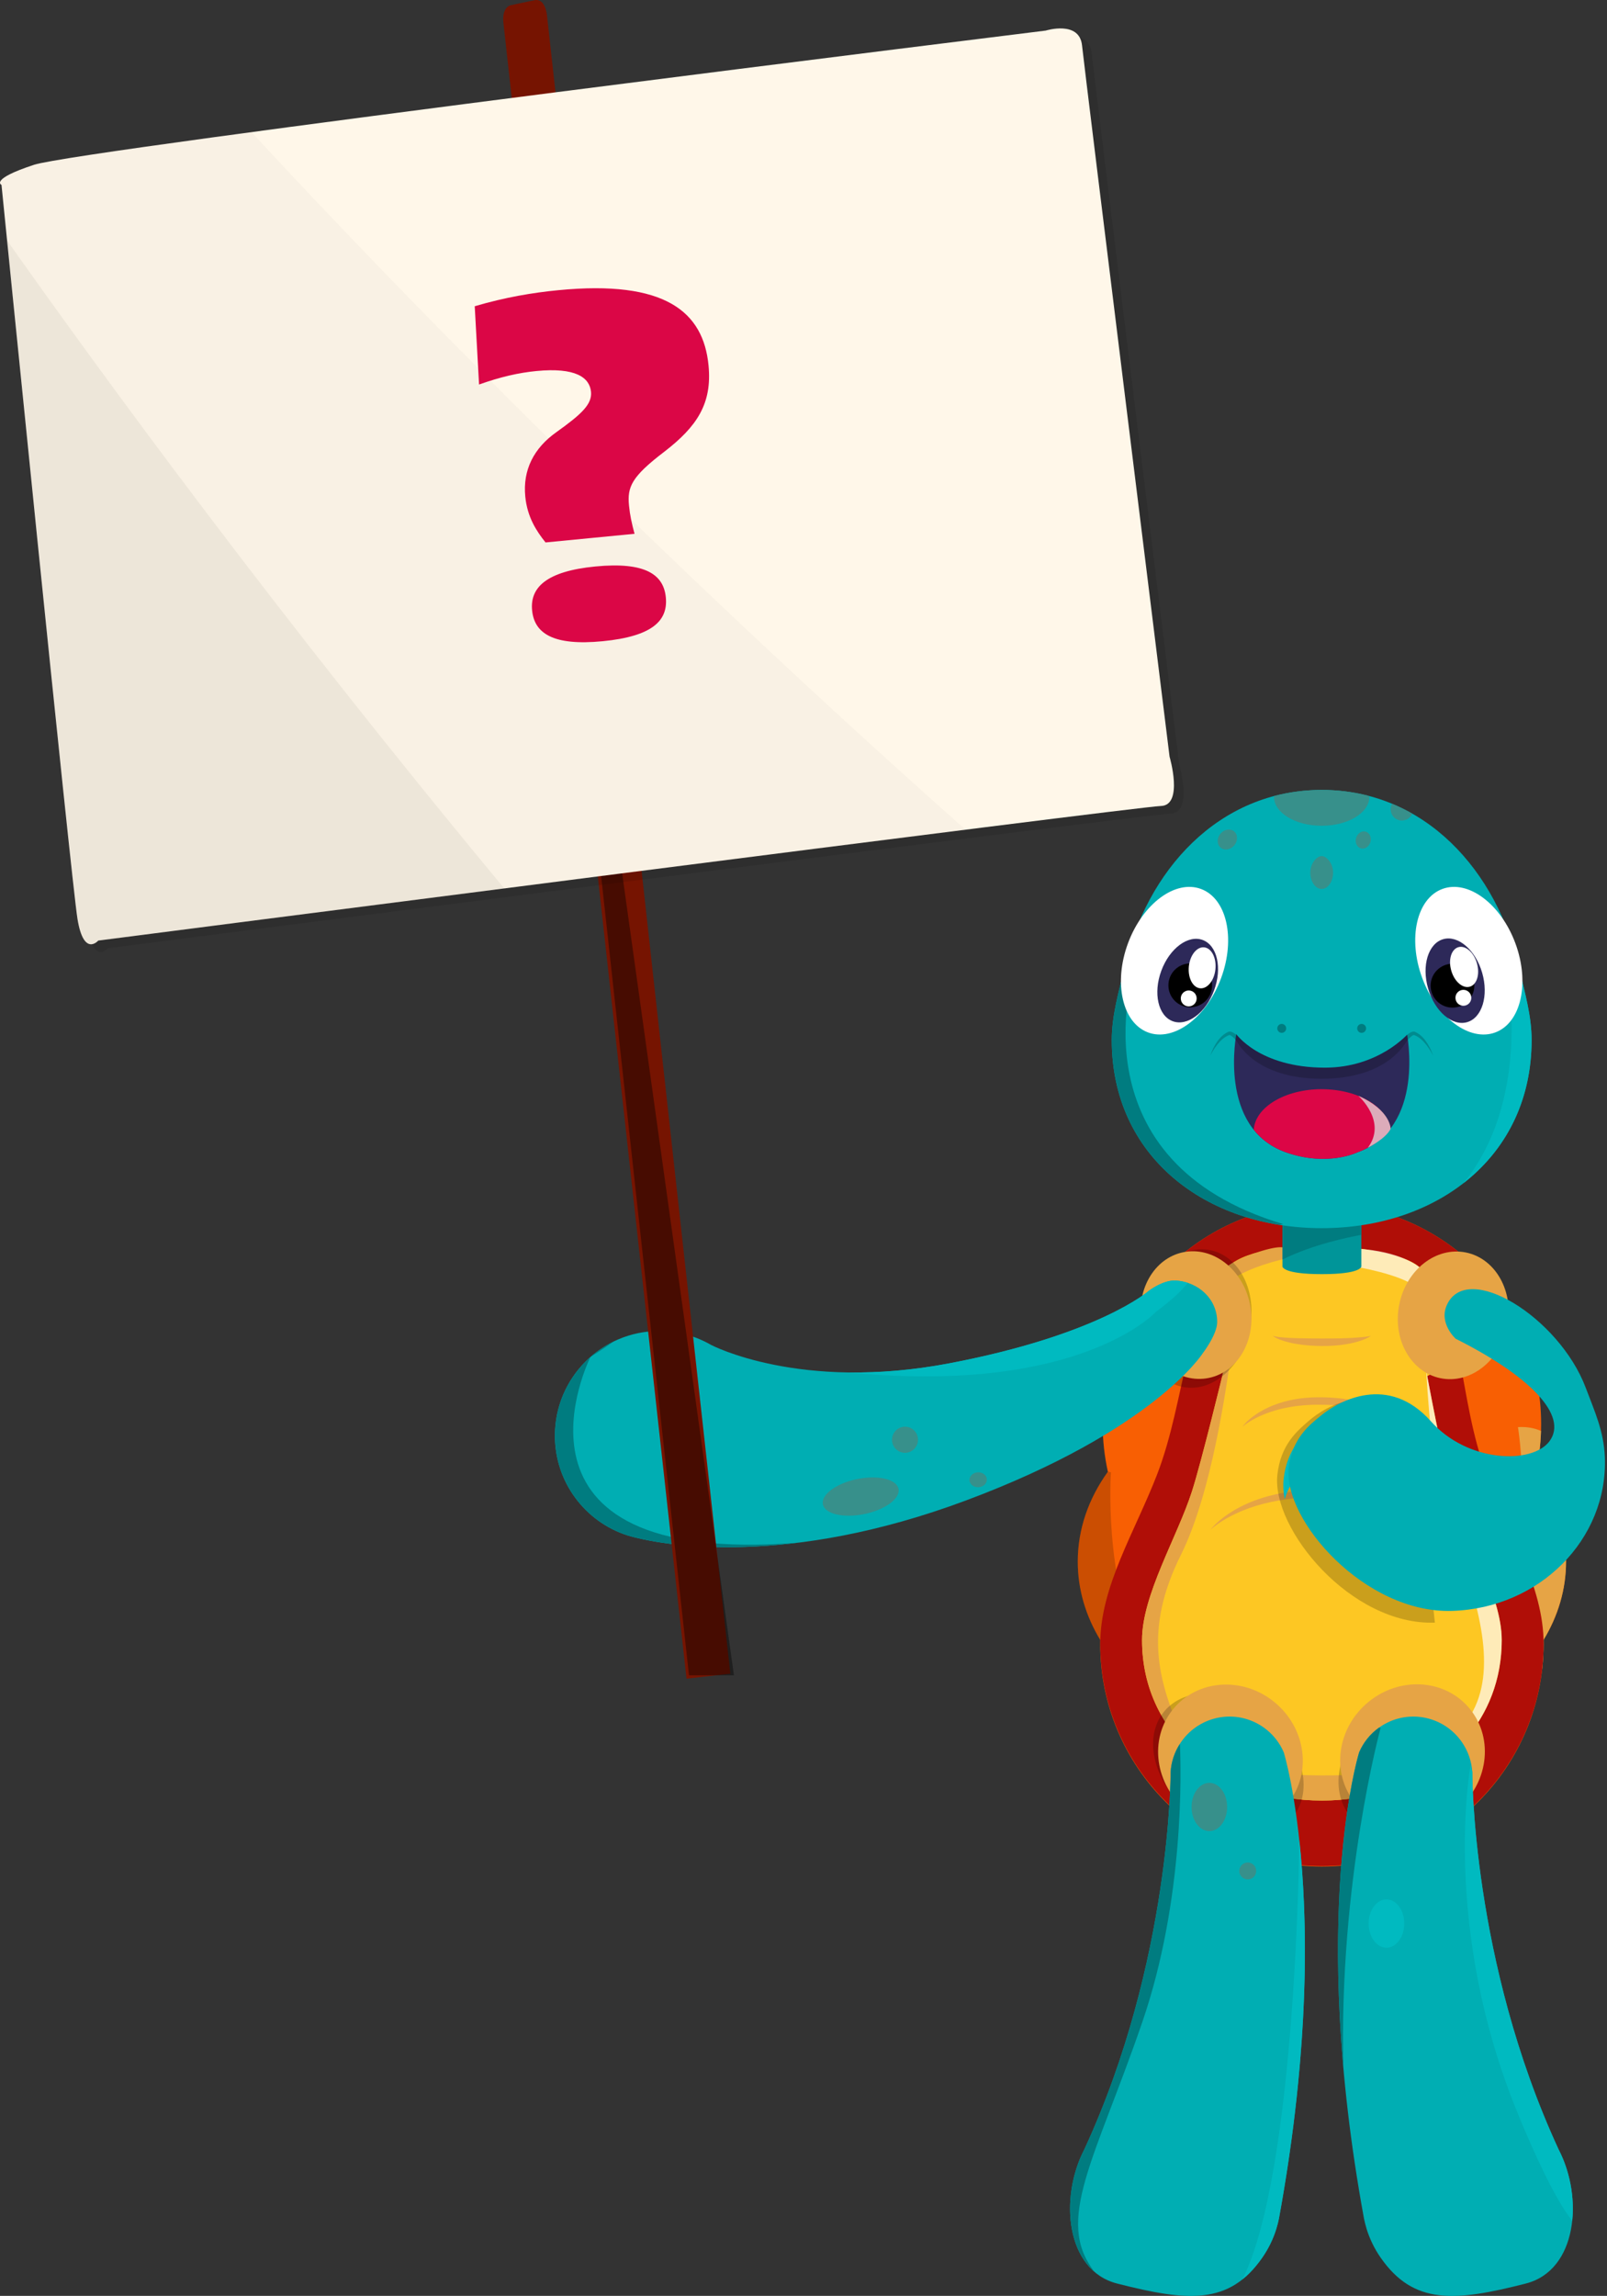 <svg width="222" height="317" viewBox="0 0 222 317" fill="none" xmlns="http://www.w3.org/2000/svg">
<rect x="0" y="0" width="222" height="317" fill="#333333" stroke="none"/>
<g clip-path="url(#clip0_1182_4254)">
<path d="M216.343 215.616C216.343 211.116 214.833 206.89 212.183 203.208C212.653 201.083 212.901 198.875 212.901 196.611C212.901 179.828 199.341 166.223 182.616 166.223C165.89 166.223 152.33 179.828 152.33 196.611C152.33 198.878 152.579 201.086 153.048 203.208C150.395 206.887 148.888 211.116 148.888 215.616C148.888 219.478 150.002 223.143 151.996 226.435C151.996 226.622 151.989 226.812 151.989 226.999C151.989 243.968 165.7 257.726 182.612 257.726C199.524 257.726 213.235 243.968 213.235 226.999C213.235 226.809 213.232 226.622 213.229 226.435C215.222 223.143 216.34 219.482 216.34 215.616H216.343Z" fill="#F85F03"/>
<path opacity="0.18" d="M157.77 229.162C152.41 217.665 153.472 203.281 153.472 203.281C153.327 203.242 153.182 203.211 153.041 203.184C153.041 203.191 153.041 203.201 153.044 203.208C150.392 206.887 148.884 211.116 148.884 215.616C148.884 219.478 149.999 223.143 151.992 226.435C151.992 226.622 151.985 226.812 151.985 226.999C151.985 227.113 151.985 227.224 151.989 227.338C156.442 231.872 160.702 235.461 157.766 229.162H157.77Z" fill="black"/>
<path d="M209.7 197.051C209.7 197.051 212.049 211.2 207.596 223.68C204.66 231.91 209.127 232.862 213.028 230.588C213.166 229.408 213.239 228.211 213.239 226.996C213.239 226.805 213.235 226.619 213.232 226.432C215.226 223.14 216.343 219.478 216.343 215.612C216.343 211.113 214.832 206.887 212.183 203.205C212.587 201.384 212.825 199.501 212.884 197.577C211.959 197.165 210.904 196.975 209.7 197.047V197.051Z" fill="#E6A445"/>
<path d="M202.27 173.491C196.982 168.961 190.118 166.223 182.616 166.223C174.382 166.223 166.914 169.522 161.454 174.872C155.824 180.389 208.772 179.064 202.267 173.491H202.27Z" fill="#B00E07"/>
<path d="M205.378 203.554C201.28 192.925 202.436 180.621 196.072 174.945C193.702 172.83 185.713 171.986 182.619 171.986C179.253 171.986 172.281 172.367 169.763 174.824C163.741 180.697 163.824 193.268 159.86 203.554C156.814 211.452 151.996 219.032 151.996 226.937C151.996 243.906 165.707 257.664 182.619 257.664C199.531 257.664 213.242 243.906 213.242 226.937C213.242 219.032 208.424 211.452 205.378 203.554Z" fill="#B00E07"/>
<path d="M183.657 193.244C191.653 193.244 198.503 190.405 201.366 186.377C200.373 181.687 199.041 177.593 196.072 174.945C193.702 172.83 185.713 171.986 182.619 171.986C179.252 171.986 172.281 172.367 169.763 174.824C167.397 177.132 165.976 180.476 164.879 184.307C166.604 189.398 174.354 193.244 183.664 193.244H183.657Z" fill="#FDC723"/>
<path d="M177.276 173.862C177.276 173.862 172.447 174.9 169.688 176.977C166.928 179.053 166.369 175.395 173.202 173.069C180.036 170.747 177.276 173.862 177.276 173.862Z" fill="#E6A445"/>
<path d="M168.97 189.513C168.97 189.513 165.966 201.896 164.662 205.935C162.609 212.29 157.77 220.219 157.77 226.452C157.77 239.836 169.273 248.61 182.612 248.61C195.951 248.61 207.454 239.836 207.454 226.452C207.454 220.219 202.463 212.335 200.563 205.935C199.373 201.924 197.082 189.568 197.082 189.568" fill="#FDC723"/>
<path opacity="0.75" d="M203.146 236.853C202.094 238.58 201.973 239.67 202.342 240.279C205.533 236.631 207.458 231.928 207.458 226.452C207.458 220.219 202.467 212.335 200.566 205.935C199.376 201.924 197.086 189.568 197.086 189.568H197.041C197.462 196.514 198.186 205.184 200.728 211.933C204.357 221.558 206.937 230.623 203.143 236.853H203.146Z" fill="#FFF7E9"/>
<path opacity="0.75" d="M195.558 177.669C193.488 175.938 187.279 174.9 187.279 174.9C187.279 174.9 181.415 172.131 187.431 172.418C193.447 172.706 196.068 174.948 196.068 174.948L198.658 175.942" fill="#FFF7E9"/>
<path d="M187.49 245.007C187.49 245.007 166.235 246.544 163.13 239.275C160.026 232.007 157.956 225.085 163.13 214.702C167.47 205.998 169.422 191.215 170.029 187.36L168.967 189.513C168.967 189.513 165.962 201.896 164.658 205.935C162.606 212.29 157.766 220.219 157.766 226.452C157.766 239.836 169.27 248.61 182.609 248.61C184.413 248.61 186.179 248.444 187.893 248.132C189.125 245.748 187.486 245 187.486 245L187.49 245.007Z" fill="#E6A445"/>
<path d="M171.64 196.988C172.24 196.185 173.057 195.566 173.906 195.026C174.768 194.5 175.696 194.078 176.659 193.763C177.618 193.434 178.614 193.233 179.615 193.088C180.618 192.96 181.633 192.911 182.633 192.925C184.634 192.963 186.655 193.181 188.59 193.78C189.556 194.074 190.497 194.465 191.37 194.981C191.801 195.244 192.222 195.531 192.602 195.864C192.981 196.196 193.336 196.563 193.591 196.995C193.253 196.632 192.846 196.352 192.436 196.092C192.019 195.839 191.591 195.614 191.142 195.427C190.256 195.04 189.325 194.77 188.386 194.555C187.445 194.351 186.489 194.202 185.523 194.112C184.561 194.019 183.592 193.963 182.619 193.96C181.65 193.939 180.687 193.97 179.729 194.071C178.77 194.15 177.821 194.33 176.883 194.548C175.948 194.784 175.027 195.085 174.144 195.483C173.261 195.877 172.402 196.358 171.636 196.992L171.64 196.988Z" fill="#E6A445"/>
<path d="M189.4 184.453C188.911 184.781 188.352 184.982 187.797 185.169C187.238 185.342 186.665 185.484 186.089 185.577C184.937 185.789 183.768 185.854 182.609 185.847C181.45 185.837 180.287 185.764 179.139 185.567C178.563 185.481 177.99 185.342 177.428 185.179C176.872 184.999 176.303 184.806 175.827 184.453C176.39 184.598 176.955 184.643 177.521 184.688C178.087 184.733 178.652 184.754 179.218 184.771C180.349 184.799 181.481 184.809 182.616 184.809C183.747 184.809 184.875 184.809 186.003 184.764C186.569 184.743 187.131 184.712 187.697 184.664C188.266 184.622 188.828 184.56 189.4 184.453Z" fill="#E6A445"/>
<path d="M167.225 211.213C168.101 210.123 169.253 209.278 170.45 208.552C171.664 207.839 172.961 207.271 174.306 206.845C175.648 206.409 177.035 206.129 178.428 205.939C179.825 205.765 181.236 205.7 182.636 205.72C185.43 205.772 188.248 206.067 190.953 206.866C192.301 207.261 193.619 207.787 194.847 208.482C195.458 208.835 196.044 209.227 196.585 209.676C197.124 210.126 197.631 210.625 198.007 211.217C197.548 210.694 196.989 210.282 196.42 209.905C195.844 209.535 195.244 209.206 194.619 208.929C193.381 208.358 192.07 207.96 190.749 207.641C189.425 207.333 188.076 207.115 186.717 206.98C185.358 206.842 183.992 206.762 182.626 206.755C179.898 206.703 177.173 206.953 174.534 207.631C173.22 207.974 171.926 208.42 170.691 209.008C169.46 209.593 168.263 210.293 167.225 211.217V211.213Z" fill="#E6A445"/>
<path opacity="0.2" d="M178.601 250.878C181.559 247.222 179.967 241.01 175.046 237.002C170.126 232.994 163.739 232.708 160.782 236.363C157.825 240.018 159.416 246.23 164.337 250.238C169.258 254.247 175.644 254.533 178.601 250.878Z" fill="black"/>
<path opacity="0.2" d="M200.511 249.954C204.962 245.888 206.011 239.769 202.852 236.288C199.694 232.806 193.525 233.28 189.073 237.346C184.621 241.412 183.573 247.53 186.731 251.012C189.889 254.494 196.059 254.02 200.511 249.954Z" fill="black"/>
<path d="M177.93 248.969C181.276 244.833 180.43 238.581 176.04 235.005C171.651 231.43 165.379 231.884 162.033 236.02C158.687 240.156 159.533 246.407 163.922 249.983C168.312 253.559 174.583 253.105 177.93 248.969Z" fill="#E6A445"/>
<path d="M208.204 183.138C209.178 178.346 206.633 173.778 202.519 172.936C198.405 172.094 194.28 175.296 193.306 180.089C192.331 184.882 194.876 189.45 198.99 190.292C203.104 191.134 207.229 187.931 208.204 183.138Z" fill="#E6A445"/>
<path d="M188.062 168.913V174.873C188.062 174.873 188.062 175.925 182.616 175.925C177.169 175.925 177.169 174.873 177.169 174.873V168.913" fill="#009599"/>
<path d="M188.062 169.065C187.993 168.982 187.917 168.902 187.838 168.826C184.965 167.829 177.172 168.912 177.172 168.912V173.907C181.336 171.827 186.365 170.806 188.066 170.501V169.065H188.062Z" fill="#007C80"/>
<path d="M176.341 307.659C176.476 307.219 176.59 306.773 176.679 306.326C184.34 264.451 177.348 241.954 177.348 241.954C176.769 240.601 175.82 239.39 174.527 238.486C170.833 235.901 165.748 236.808 163.168 240.515C162.275 241.799 161.802 243.249 161.716 244.706C161.716 244.706 161.833 270.736 149.798 296.777C146.318 303.457 147.215 313.48 154.327 315.297C164.151 317.807 169.825 318.26 174.379 311.719C175.265 310.445 175.913 309.078 176.345 307.666L176.341 307.659Z" fill="#00AEB3"/>
<path d="M201.192 249.947C205.582 246.371 206.427 240.12 203.081 235.984C199.735 231.848 193.464 231.393 189.074 234.969C184.684 238.545 183.838 244.796 187.185 248.932C190.531 253.068 196.802 253.522 201.192 249.947Z" fill="#E6A445"/>
<path d="M188.766 307.659C188.631 307.219 188.517 306.773 188.428 306.326C180.767 264.451 187.759 241.954 187.759 241.954C188.338 240.601 189.287 239.39 190.58 238.486C194.274 235.901 199.359 236.808 201.939 240.515C202.832 241.799 203.305 243.249 203.391 244.706C203.391 244.706 203.274 270.736 215.309 296.777C218.789 303.457 217.892 313.48 210.78 315.297C200.956 317.807 195.282 318.26 190.729 311.719C189.842 310.445 189.194 309.078 188.762 307.666L188.766 307.659Z" fill="#00AEB3"/>
<path d="M209.7 291.883C213.066 300.051 215.474 304.45 217.195 306.641C217.537 303.367 216.857 299.74 215.312 296.774C203.274 270.729 203.394 244.699 203.394 244.699C203.394 244.658 203.387 244.616 203.384 244.571L203.149 243.771C203.149 243.771 199.01 265.922 209.703 291.88L209.7 291.883Z" fill="#00BAC0"/>
<path d="M190.728 238.583C190.659 238.559 190.594 238.542 190.528 238.521C189.262 239.421 188.331 240.618 187.759 241.951C187.759 241.951 183.067 257.051 185.582 285.529C184.923 259.793 190.725 238.58 190.725 238.58L190.728 238.583Z" fill="#007C80"/>
<path d="M167.066 252.829C168.424 252.829 169.525 251.337 169.525 249.496C169.525 247.655 168.424 246.163 167.066 246.163C165.708 246.163 164.607 247.655 164.607 249.496C164.607 251.337 165.708 252.829 167.066 252.829Z" fill="#37908B"/>
<path d="M172.371 259.498C173.015 259.498 173.537 258.975 173.537 258.329C173.537 257.682 173.015 257.159 172.371 257.159C171.727 257.159 171.205 257.682 171.205 258.329C171.205 258.975 171.727 259.498 172.371 259.498Z" fill="#37908B"/>
<path d="M191.532 268.923C192.89 268.923 193.992 267.431 193.992 265.59C193.992 263.749 192.89 262.257 191.532 262.257C190.174 262.257 189.073 263.749 189.073 265.59C189.073 267.431 190.174 268.923 191.532 268.923Z" fill="#00BAC0"/>
<path d="M209.903 133.845C206.847 120.205 196.817 109.071 182.585 109.071C168.352 109.071 158.318 120.205 155.266 133.845C154.559 137.009 153.586 140.183 153.586 143.609C153.586 159.679 166.569 169.577 182.585 169.577C198.6 169.577 211.583 159.679 211.583 143.609C211.583 140.183 210.614 137.005 209.903 133.845Z" fill="#00AEB3"/>
<path d="M208.32 135.444C208.32 135.444 211.425 152.057 202.163 163.371C207.951 158.875 211.583 152.106 211.583 143.609C211.583 140.258 210.655 137.147 209.952 134.053C209.455 134.343 208.913 134.797 208.32 135.444Z" fill="#00BAC0"/>
<path d="M156.58 134.406C155.973 134.658 155.428 134.949 154.935 135.271C154.29 137.967 153.589 140.698 153.589 143.609C153.589 157.66 163.517 166.995 176.717 169.117C177.076 169.058 177.276 169.016 177.276 169.016C148.302 160.364 156.58 134.406 156.58 134.406Z" fill="#007C80"/>
<path d="M170.826 142.608C170.826 142.608 168.125 155.774 177.68 159.118C183.392 161.118 187.49 159.118 187.49 159.118C197.034 155.733 194.343 142.608 194.343 142.608C194.343 142.608 191.415 147.212 182.447 147.212C173.478 147.212 170.822 142.608 170.822 142.608H170.826Z" fill="#2D2959"/>
<path d="M184.158 120.472C184.158 121.725 183.454 122.742 182.585 122.742C181.715 122.742 181.012 121.725 181.012 120.472C181.012 119.219 181.895 118.201 182.585 118.201C183.274 118.201 184.158 119.219 184.158 120.472Z" fill="#37908B"/>
<path d="M170.52 116.711C171.03 116.088 171.012 115.227 170.479 114.788C169.946 114.348 169.1 114.498 168.59 115.121C168.08 115.744 168.098 116.606 168.631 117.045C169.164 117.484 170.009 117.335 170.52 116.711Z" fill="#37908B"/>
<path d="M189.317 116.269C189.501 115.63 189.208 114.984 188.663 114.826C188.118 114.667 187.526 115.057 187.342 115.696C187.157 116.335 187.45 116.981 187.995 117.139C188.541 117.298 189.132 116.908 189.317 116.269Z" fill="#37908B"/>
<path d="M206.57 142.552C210.125 141.229 211.368 135.723 209.347 130.253C207.326 124.783 202.806 121.421 199.252 122.743C195.697 124.065 194.454 129.571 196.475 135.041C198.495 140.511 203.015 143.874 206.57 142.552Z" fill="white"/>
<path d="M202.685 141.131C204.746 140.528 205.673 137.476 204.754 134.314C203.836 131.152 201.42 129.078 199.359 129.68C197.298 130.283 196.372 133.335 197.29 136.497C198.209 139.659 200.624 141.734 202.685 141.131Z" fill="#2D2959"/>
<path d="M200.652 139.127C202.319 139.127 203.671 137.771 203.671 136.098C203.671 134.426 202.319 133.07 200.652 133.07C198.985 133.07 197.634 134.426 197.634 136.098C197.634 137.771 198.985 139.127 200.652 139.127Z" fill="black"/>
<path d="M203.051 136.236C204.029 135.95 204.468 134.497 204.03 132.99C203.592 131.483 202.444 130.494 201.466 130.78C200.487 131.066 200.049 132.52 200.487 134.026C200.924 135.533 202.072 136.522 203.051 136.236Z" fill="white"/>
<path d="M202.16 138.871C202.765 138.871 203.257 138.378 203.257 137.77C203.257 137.162 202.765 136.669 202.16 136.669C201.554 136.669 201.063 137.162 201.063 137.77C201.063 138.378 201.554 138.871 202.16 138.871Z" fill="white"/>
<path d="M168.693 135.041C170.714 129.571 169.471 124.065 165.916 122.743C162.362 121.421 157.842 124.783 155.821 130.253C153.8 135.723 155.043 141.23 158.598 142.552C162.153 143.874 166.672 140.511 168.693 135.041Z" fill="white"/>
<path d="M167.719 136.75C168.863 133.653 168.159 130.536 166.146 129.787C164.133 129.038 161.573 130.942 160.429 134.039C159.285 137.136 159.989 140.254 162.002 141.002C164.015 141.751 166.575 139.847 167.719 136.75Z" fill="#2D2959"/>
<path d="M164.427 139.078C166.094 139.078 167.445 137.722 167.445 136.05C167.445 134.377 166.094 133.021 164.427 133.021C162.76 133.021 161.409 134.377 161.409 136.05C161.409 137.722 162.76 139.078 164.427 139.078Z" fill="black"/>
<path d="M167.906 133.814C168.062 132.253 167.367 130.904 166.353 130.802C165.339 130.699 164.39 131.882 164.234 133.444C164.077 135.005 164.773 136.354 165.787 136.456C166.801 136.558 167.75 135.376 167.906 133.814Z" fill="white"/>
<path d="M164.217 138.957C164.823 138.957 165.314 138.464 165.314 137.856C165.314 137.249 164.823 136.756 164.217 136.756C163.611 136.756 163.12 137.249 163.12 137.856C163.12 138.464 163.611 138.957 164.217 138.957Z" fill="white"/>
<path d="M182.585 150.386C177.521 150.386 173.392 152.874 173.202 155.989C174.261 157.315 175.707 158.429 177.68 159.121C183.392 161.122 187.49 159.121 187.49 159.121C189.463 158.422 190.904 157.304 191.963 155.975C191.76 152.867 187.638 150.389 182.581 150.389L182.585 150.386Z" fill="#DC0646"/>
<path d="M182.585 114.017C186.224 114.017 189.176 112.228 189.176 110.016C189.176 110.016 189.097 109.95 188.924 109.847C186.92 109.338 184.802 109.068 182.585 109.068C180.367 109.068 178.1 109.362 176.034 109.905C176 109.975 175.993 110.016 175.993 110.016C175.993 112.224 178.945 114.017 182.585 114.017Z" fill="#37908B"/>
<path d="M193.66 113.293C194.305 113.293 194.857 112.899 195.092 112.342C194.199 111.833 193.274 111.376 192.315 110.978C192.188 111.203 192.112 111.459 192.112 111.736C192.112 112.598 192.805 113.293 193.664 113.293H193.66Z" fill="#37908B"/>
<path opacity="0.2" d="M197.976 145.762C197.634 145.073 197.21 144.426 196.703 143.872C196.448 143.598 196.168 143.349 195.861 143.159C195.709 143.065 195.547 142.986 195.385 142.927L195.323 142.906C195.323 142.906 195.316 142.906 195.309 142.906C195.299 142.906 195.282 142.906 195.254 142.92C195.202 142.937 195.133 142.975 195.068 143.024C194.799 143.218 194.54 143.498 194.302 143.782C194.181 143.924 191.763 148.946 182.567 148.946C173.371 148.946 170.984 143.924 170.867 143.782C170.629 143.498 170.374 143.218 170.101 143.027C170.036 142.982 169.967 142.941 169.915 142.924C169.888 142.913 169.87 142.913 169.86 142.91C169.853 142.91 169.86 142.91 169.846 142.91L169.784 142.93C169.619 142.989 169.46 143.065 169.308 143.162C169.001 143.353 168.725 143.602 168.466 143.875C167.959 144.429 167.535 145.076 167.194 145.765C167.435 145.031 167.777 144.325 168.246 143.688C168.48 143.37 168.756 143.076 169.08 142.827C169.243 142.702 169.422 142.595 169.612 142.505L169.684 142.47C169.715 142.46 169.77 142.442 169.808 142.436C169.894 142.425 169.974 142.436 170.036 142.449C170.17 142.481 170.274 142.532 170.37 142.588C170.746 142.813 176.614 146.589 178.087 146.841C179.563 147.101 181.067 147.229 182.578 147.236C184.085 147.278 185.582 147.16 187.048 146.876C188.514 146.603 193.723 143.519 193.861 143.377C194.14 143.093 194.423 142.813 194.799 142.588C194.895 142.532 194.999 142.481 195.133 142.449C195.199 142.432 195.275 142.425 195.361 142.436C195.402 142.439 195.454 142.456 195.485 142.47L195.558 142.505C195.747 142.595 195.927 142.702 196.089 142.827C196.413 143.076 196.689 143.37 196.924 143.688C197.393 144.325 197.734 145.031 197.976 145.762Z" fill="black"/>
<path d="M194.523 142.02V142.713C194.523 142.713 190.508 147.416 183.026 147.416C173.961 147.416 170.722 142.713 170.722 142.713V141.674" fill="#00AEB3"/>
<path d="M177.066 142.609C177.405 142.609 177.68 142.333 177.68 141.993C177.68 141.652 177.405 141.376 177.066 141.376C176.727 141.376 176.452 141.652 176.452 141.993C176.452 142.333 176.727 142.609 177.066 142.609Z" fill="#007C80"/>
<path d="M188.104 142.609C188.443 142.609 188.718 142.333 188.718 141.993C188.718 141.652 188.443 141.376 188.104 141.376C187.765 141.376 187.49 141.652 187.49 141.993C187.49 142.333 187.765 142.609 188.104 142.609Z" fill="#007C80"/>
<path opacity="0.2" d="M172.647 183.56C173.707 178.348 171.27 173.448 167.205 172.616C163.139 171.784 158.984 175.334 157.925 180.547C156.865 185.759 159.302 190.659 163.367 191.491C167.432 192.323 171.587 188.772 172.647 183.56Z" fill="black"/>
<path d="M166.988 190.256C171.102 189.414 173.647 184.846 172.672 180.053C171.698 175.261 167.573 172.058 163.459 172.9C159.345 173.742 156.8 178.31 157.774 183.103C158.749 187.896 162.874 191.098 166.988 190.256Z" fill="#E6A445"/>
<path d="M168.149 182.528C168.149 179.372 165.593 177.015 162.454 176.814C160.657 176.7 158.667 178.261 158.667 178.261C158.667 178.261 151.782 184.314 131.134 188.242C110.49 192.171 98.227 185.695 98.227 185.695C96.116 184.477 93.671 183.778 91.059 183.778C83.105 183.778 76.658 190.246 76.658 198.228C76.658 204.665 80.853 210.116 86.651 211.985C87.01 212.099 87.372 212.2 87.741 212.286C92.025 213.352 108.71 216.405 133.462 207.167C159.333 197.515 166.117 186.903 166.117 186.903C166.117 186.903 168.149 184.283 168.149 182.528Z" fill="#00AEB3"/>
<path d="M81.57 187.36C81.57 187.36 83.133 186.38 84.833 185.193C83.647 185.764 82.55 186.498 81.57 187.36Z" fill="#007C80"/>
<path d="M81.57 187.36C78.562 190.008 76.658 193.891 76.658 198.224C76.658 204.662 80.853 210.113 86.651 211.982C87.007 212.096 87.372 212.196 87.741 212.283C90.501 212.968 98.407 214.474 110.29 212.996C66.911 216.443 81.567 187.363 81.57 187.36Z" fill="#007C80"/>
<path d="M159.684 181.13C161.816 179.545 163.247 178.219 164.089 177.126C163.572 176.956 163.023 176.849 162.454 176.811C160.657 176.696 158.667 178.257 158.667 178.257C158.667 178.257 151.782 184.311 131.134 188.239C125.974 189.222 121.341 189.551 117.288 189.499C117.506 189.523 117.726 189.544 117.958 189.568C149.357 192.468 159.684 181.13 159.684 181.13Z" fill="#00BAC0"/>
<path d="M119.393 209.055C122.279 208.465 124.398 206.903 124.127 205.568C123.855 204.233 121.296 203.629 118.41 204.22C115.524 204.81 113.405 206.372 113.677 207.707C113.948 209.042 116.508 209.646 119.393 209.055Z" fill="#37908B"/>
<path d="M125.022 200.595C126.014 200.595 126.819 199.787 126.819 198.791C126.819 197.796 126.014 196.988 125.022 196.988C124.029 196.988 123.225 197.796 123.225 198.791C123.225 199.787 124.029 200.595 125.022 200.595Z" fill="#37908B"/>
<path d="M135.187 205.347C135.849 205.31 136.36 204.819 136.328 204.25C136.296 203.681 135.733 203.25 135.071 203.288C134.409 203.325 133.899 203.817 133.931 204.385C133.963 204.954 134.525 205.385 135.187 205.347Z" fill="#37908B"/>
<path d="M187.655 151.306C187.655 151.306 191.681 154.847 188.962 158.47C188.962 158.47 191.418 157.249 192.108 155.864C192.108 155.864 192.174 153.327 187.655 151.306Z" fill="#DCABBA"/>
<path d="M157.787 279.25C163.654 262.205 163.161 244.328 162.996 240.777C162.216 241.992 161.795 243.345 161.716 244.699C161.716 244.699 161.833 270.729 149.798 296.77C146.918 302.294 147.039 310.099 151.185 313.663C145.663 306.572 151.24 298.265 157.787 279.247V279.25Z" fill="#007C80"/>
<path d="M171.64 314.716C172.606 313.944 173.509 312.954 174.375 311.712C175.262 310.438 175.91 309.071 176.341 307.659C176.476 307.219 176.59 306.773 176.679 306.326C181.063 282.365 180.649 264.749 179.494 254.064C179.494 254.064 179.115 299.823 171.643 314.716H171.64Z" fill="#00BAC0"/>
<g opacity="0.2">
<path d="M198.22 224.043C186.6 224.441 175.662 211.078 176.462 203.651C176.914 199.473 179.18 197.587 180.812 196.172C183.195 194.105 189.732 190.26 195.375 197.044" fill="black"/>
</g>
<path d="M69.542 3.115L94.84 231.779L100.894 231.09L75.569 2.17C75.569 2.17 75.382 -0.28 73.847 0.028C72.312 0.336 70.474 0.744 70.474 0.744C70.474 0.744 69.315 1.056 69.542 3.115Z" fill="#761401"/>
<path opacity="0.4" d="M71.995 20.514L101.39 231.315H95.181L71.995 20.514Z" fill="black"/>
<path opacity="0.1" d="M145.801 5.278C145.801 5.278 150.447 3.831 150.809 7.323C151.171 10.816 162.903 105.537 162.903 105.537C162.903 105.537 164.879 112.269 161.688 112.342C158.498 112.414 14.905 130.924 14.905 130.924C14.905 130.924 12.907 133.257 12.038 127.955C11.169 122.649 1.535 26.588 1.535 26.588C1.535 26.588 -0.141 25.837 6.043 23.808C12.228 21.78 145.797 5.281 145.797 5.281L145.801 5.278Z" fill="black"/>
<path d="M144.469 4.222C144.469 4.222 149.115 2.776 149.478 6.268C149.84 9.76 161.571 104.482 161.571 104.482C161.571 104.482 163.548 111.213 160.357 111.286C157.166 111.359 13.573 129.868 13.573 129.868C13.573 129.868 11.576 132.201 10.707 126.899C9.841 121.593 0.207 25.529 0.207 25.529C0.207 25.529 -1.469 24.777 4.715 22.749C10.903 20.721 144.469 4.222 144.469 4.222Z" fill="#FFF7E9"/>
<g opacity="0.5">
<path opacity="0.05" d="M4.715 22.749C-1.469 24.778 0.207 25.529 0.207 25.529C0.207 25.529 0.497 28.412 0.98 33.205C14.339 52.116 38.56 85.228 69.656 122.666C91.511 119.87 115.536 116.803 133.376 114.56C84.171 70.903 47.177 31.727 34.738 18.243C18.457 20.438 6.467 22.175 4.715 22.749Z" fill="black"/>
<path opacity="0.1" d="M10.71 126.895C11.579 132.201 13.577 129.865 13.577 129.865C13.577 129.865 39.554 126.518 69.653 122.663C38.557 85.228 14.335 52.116 0.98 33.205C3.284 56.083 9.993 122.51 10.71 126.895Z" fill="black"/>
<path opacity="0.05" d="M10.71 126.895C11.579 132.201 13.577 129.865 13.577 129.865C13.577 129.865 39.554 126.518 69.653 122.663C38.557 85.228 14.335 52.116 0.98 33.205C3.284 56.083 9.993 122.51 10.71 126.895Z" fill="black"/>
</g>
<path d="M182.585 199.878C190.649 192.323 201.766 201.55 201.766 201.55L201.904 201.228C200.111 200.387 198.383 199.131 196.951 197.411C191.094 190.371 184.313 194.361 181.84 196.504C180.146 197.971 177.793 199.93 177.324 204.263C177.231 205.111 177.29 206.036 177.476 207.005C178.018 205.205 179.263 202.99 182.585 199.878Z" fill="#00BAC0"/>
<path d="M75.364 74.897C74.121 73.346 72.841 71.413 72.563 68.546C72.211 64.915 73.717 61.876 76.908 59.637C80.336 57.182 81.811 55.817 81.644 54.097C81.453 52.122 79.515 50.703 74.101 51.229C71.68 51.464 69.163 52.03 66.179 53.091L65.582 42.282C69.834 41.033 73.631 40.407 77.135 40.067C91.85 38.638 97.16 43.009 97.882 50.462C98.394 55.749 96.257 58.915 91.769 62.373C87.218 65.837 86.647 67.243 86.894 69.791C87.023 71.129 87.256 72.199 87.659 73.703L75.364 74.897ZM73.508 84.273C73.205 81.151 75.428 78.878 82.244 78.216C89.188 77.541 91.678 79.357 91.981 82.479C92.289 85.664 90.187 87.861 83.244 88.536C76.428 89.198 73.816 87.458 73.508 84.273Z" fill="#DB0646"/>
</g>
<path d="M219.07 191.634C220.273 194.833 221.574 197.612 221.705 201.249C222.115 212.555 212.675 222.037 200.619 222.422C188.564 222.807 177.212 209.847 178.043 202.646C178.512 198.593 180.861 196.765 182.558 195.393C185.031 193.391 191.813 189.661 197.67 196.241C202.799 201.999 211.695 202.196 214.061 198.984C216.645 195.484 211.453 190.039 201.095 184.844C201.095 184.844 198.756 182.741 199.86 180.227C202.602 173.974 215.406 181.884 219.07 191.634Z" fill="#00AEB3"/>
<defs>
<clipPath id="clip0_1182_4254">
<rect width="221" height="317" fill="white"/>
</clipPath>
</defs>
</svg>
